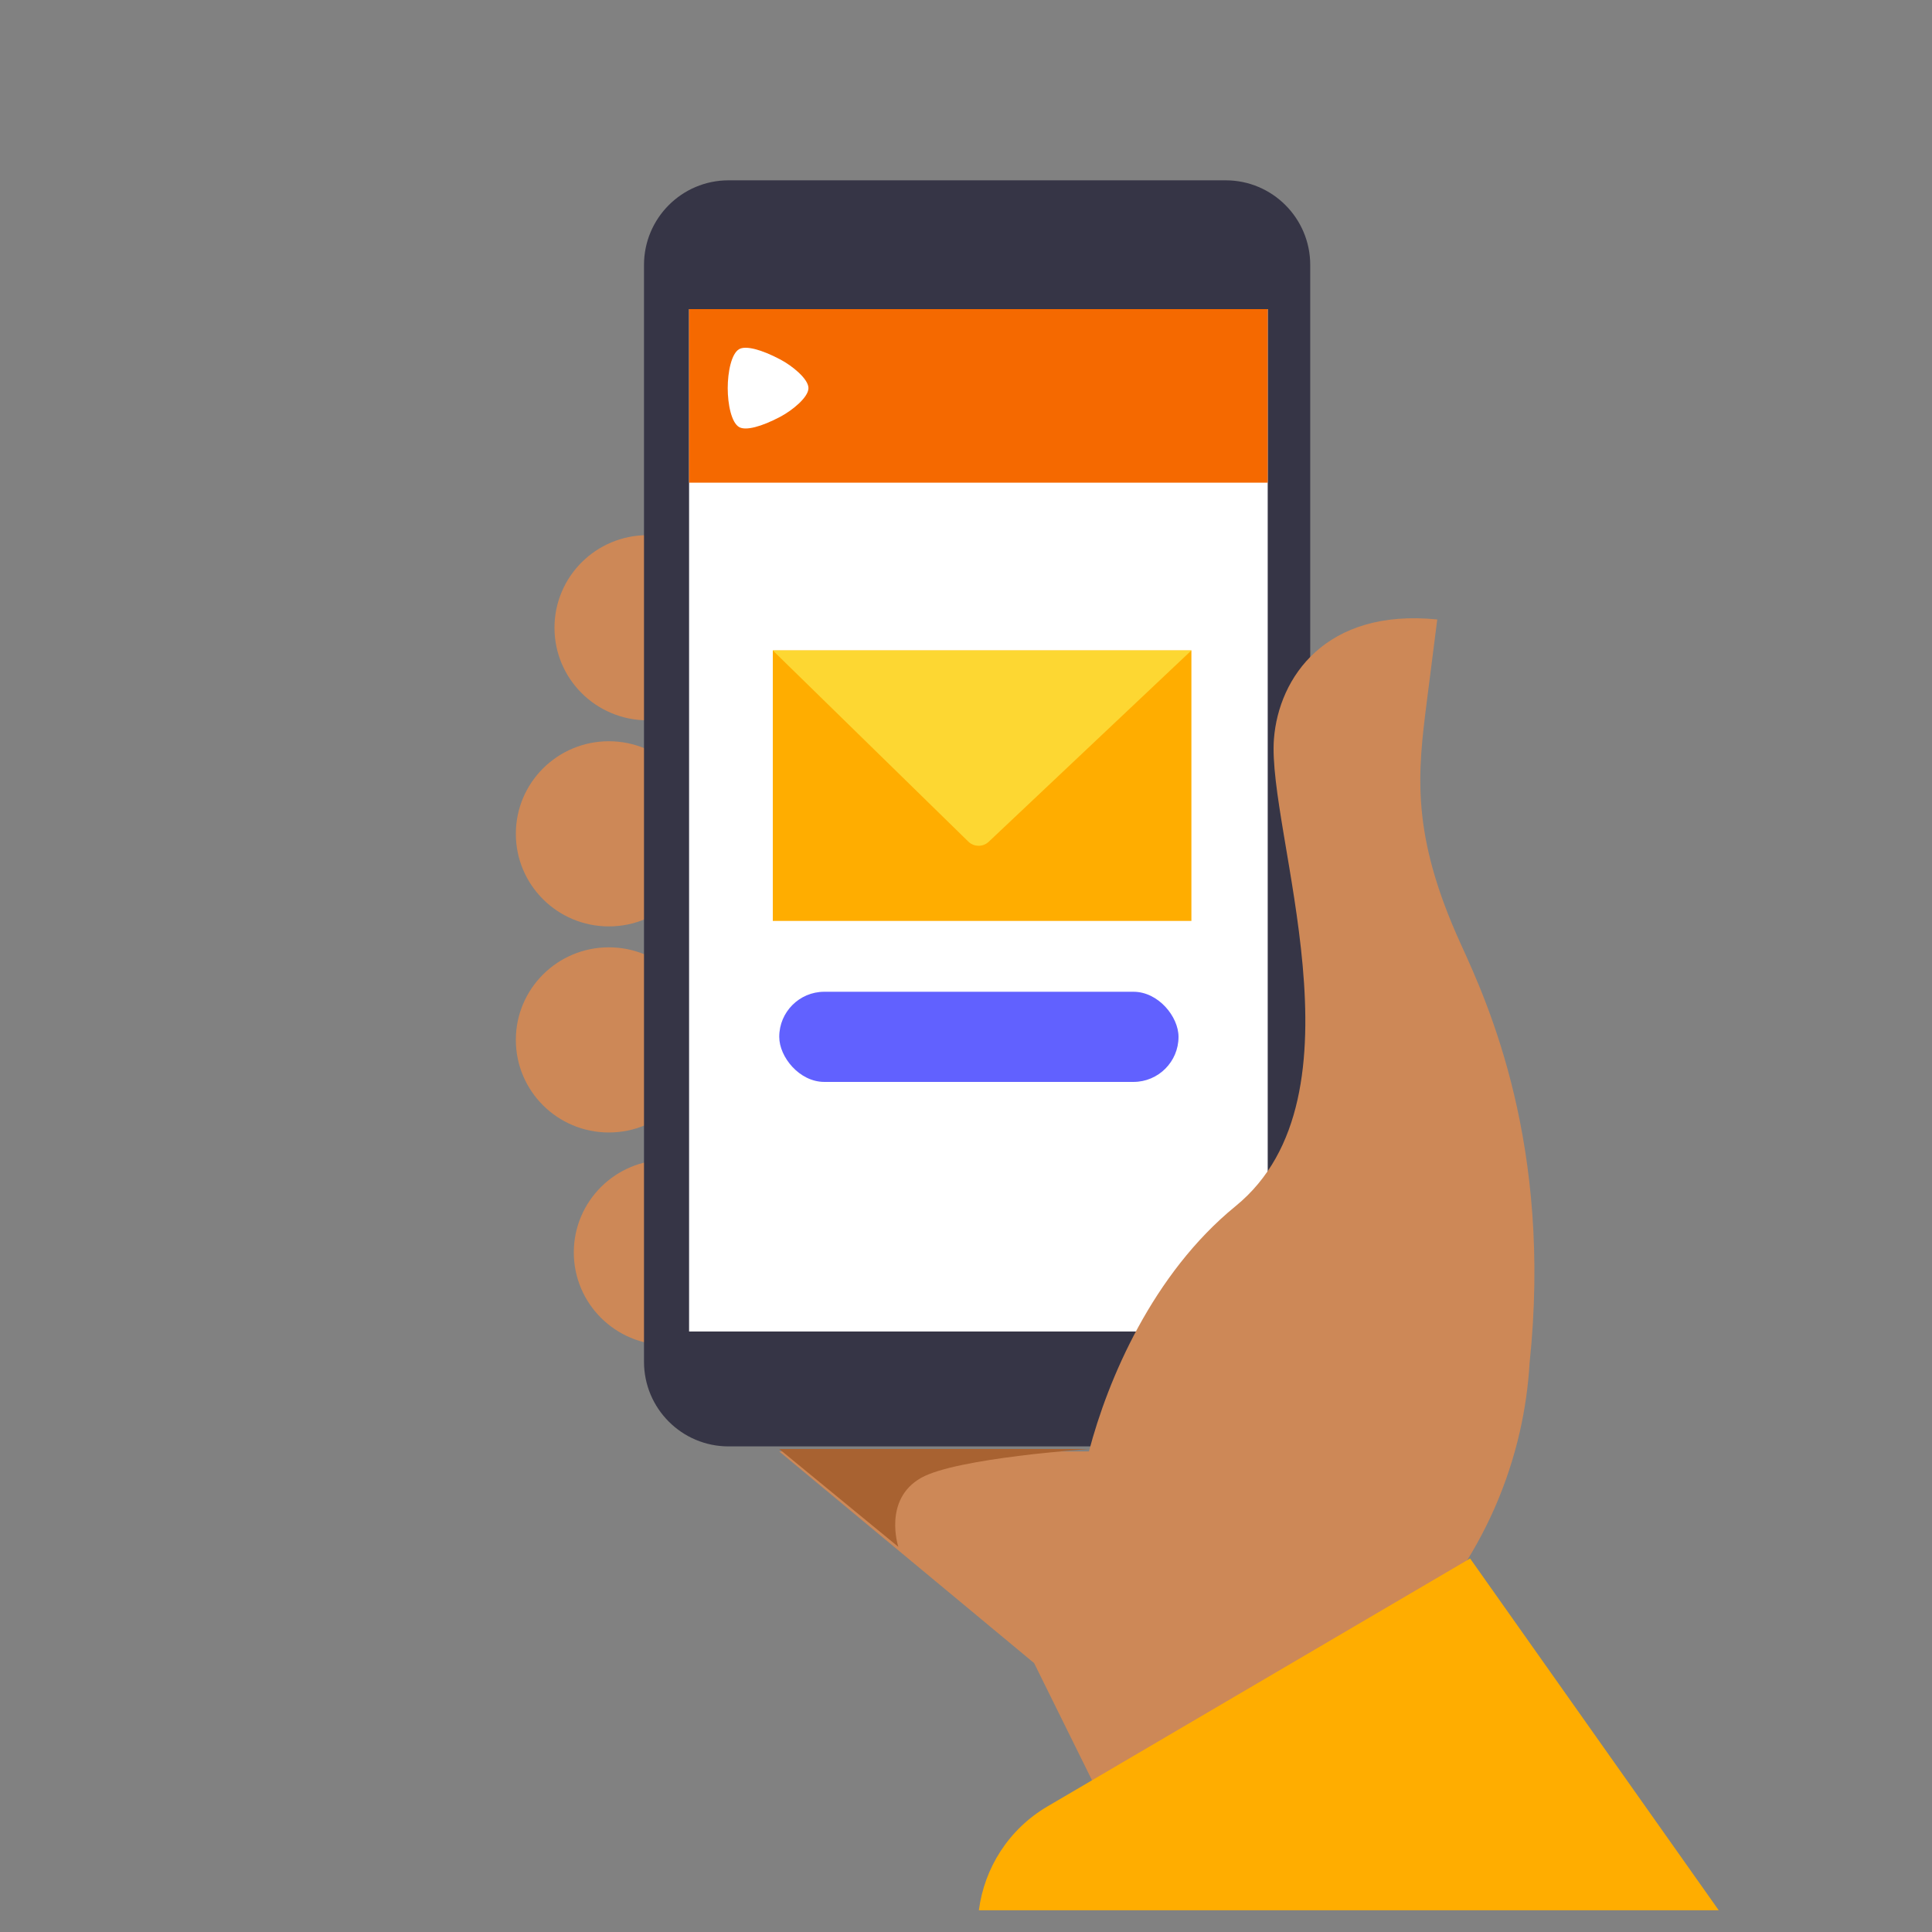 <svg width="300" height="300" viewBox="0 0 300 300" fill="none" xmlns="http://www.w3.org/2000/svg">
<rect x="0" y="0" width="300" height="300" fill="#808080" stroke="none"/>
<g id="Illustration/my_mail_signup_successful">
<g id="Color/Illustration/transparent">
<rect id="Color/Basic/transparent" opacity="0.01" width="300" height="300" fill="white"/>
</g>
<g id="Illustration: My Mail: Logged in">
<g id="Group Copy">
<g id="Page 1">
<path id="Fill 1" fill-rule="evenodd" clip-rule="evenodd" d="M114.084 97.475C114.084 104.917 108.02 110.949 100.541 110.949C93.064 110.949 87 104.917 87 97.475C87 90.032 93.064 84 100.541 84C108.02 84 114.084 90.032 114.084 97.475Z" fill="#CD8857"/>
<path id="Stroke 3" fill-rule="evenodd" clip-rule="evenodd" d="M114.084 97.475C114.084 104.917 108.02 110.949 100.541 110.949C93.064 110.949 87 104.917 87 97.475C87 90.032 93.064 84 100.541 84C108.02 84 114.084 90.032 114.084 97.475Z" stroke="#CD8857" stroke-width="1.801"/>
<path id="Fill 5" fill-rule="evenodd" clip-rule="evenodd" d="M108.084 129.477C108.084 136.919 102.02 142.951 94.541 142.951C87.064 142.951 81 136.919 81 129.477C81 122.032 87.064 116 94.541 116C102.02 116 108.084 122.032 108.084 129.477Z" fill="#CD8857"/>
<path id="Stroke 7" fill-rule="evenodd" clip-rule="evenodd" d="M108.084 129.477C108.084 136.919 102.02 142.951 94.541 142.951C87.064 142.951 81 136.919 81 129.477C81 122.032 87.064 116 94.541 116C102.02 116 108.084 122.032 108.084 129.477Z" stroke="#CD8857" stroke-width="1.801"/>
<path id="Fill 9" fill-rule="evenodd" clip-rule="evenodd" d="M108.084 161.475C108.084 168.917 102.02 174.951 94.541 174.951C87.064 174.951 81 168.917 81 161.475C81 154.032 87.064 148 94.541 148C102.02 148 108.084 154.032 108.084 161.475Z" fill="#CD8857"/>
<path id="Stroke 11" fill-rule="evenodd" clip-rule="evenodd" d="M108.084 161.475C108.084 168.917 102.02 174.951 94.541 174.951C87.064 174.951 81 168.917 81 161.475C81 154.032 87.064 148 94.541 148C102.02 148 108.084 154.032 108.084 161.475Z" stroke="#CD8857" stroke-width="1.801"/>
<path id="Fill 13" fill-rule="evenodd" clip-rule="evenodd" d="M117.082 194.477C117.082 201.919 111.02 207.951 103.541 207.951C96.064 207.951 90 201.919 90 194.477C90 187.032 96.064 181 103.541 181C111.02 181 117.082 187.032 117.082 194.477Z" fill="#CD8857"/>
<path id="Stroke 15" fill-rule="evenodd" clip-rule="evenodd" d="M117.082 194.477C117.082 201.919 111.02 207.951 103.541 207.951C96.064 207.951 90 201.919 90 194.477C90 187.032 96.064 181 103.541 181C111.02 181 117.082 187.032 117.082 194.477Z" stroke="#CD8857" stroke-width="1.801"/>
<path id="Fill 17" fill-rule="evenodd" clip-rule="evenodd" d="M113.131 224.596H190.321C197.573 224.596 203.452 218.709 203.452 211.449V41.147C203.452 33.886 197.573 28 190.321 28H113.131C105.879 28 100 33.886 100 41.147V211.449C100 218.709 105.879 224.596 113.131 224.596Z" fill="#363546"/>
<path id="Fill 19" fill-rule="evenodd" clip-rule="evenodd" d="M107 206.754H196.849V48H107V206.754Z" fill="white"/>
<rect id="Rectangle" x="121" y="154" width="62" height="14" rx="7" fill="#6161FF"/>
<path id="Fill 19_2" fill-rule="evenodd" clip-rule="evenodd" d="M107 74.949H196.849V48H107V74.949Z" fill="#F56900"/>
<path id="Fill 17 Copy" fill-rule="evenodd" clip-rule="evenodd" d="M121.186 64.703C118.207 66.281 115.806 66.892 114.789 66.326C113.572 65.647 113 62.765 113 60.267C113.001 57.768 113.572 54.886 114.789 54.208C115.806 53.641 118.207 54.252 121.186 55.83C123.009 56.796 125.537 58.833 125.537 60.267C125.537 61.701 123.009 63.737 121.186 64.703Z" fill="white"/>
<path id="Fill 21" fill-rule="evenodd" clip-rule="evenodd" d="M225.974 245.106C230.754 238.185 234.136 230.459 235.987 222.356C236.791 218.832 237.301 215.252 237.515 211.638C241.065 177.831 231.064 155.852 226.876 146.686C219.002 129.455 220.136 120.093 221.581 108.738L223.176 96.189C205.81 94.436 198.565 105.224 197.819 114.712C196.692 129.073 212.83 170.197 191.858 187.292C179 197.775 172.03 214.164 169.09 225.378H121L160.573 258.242L178.667 294.851H257.966L225.974 245.106Z" fill="#CD8857"/>
<path id="Fill 24" fill-rule="evenodd" clip-rule="evenodd" d="M266.879 296.622L228.279 242L162.661 280.494C156.612 284.043 152.842 290.085 152 296.622H266.879Z" fill="#FFAD00"/>
<path id="Fill 23" fill-rule="evenodd" clip-rule="evenodd" d="M139.496 240.196L121 225H169.132C169.132 225 148.518 226.381 143.035 229.478C137.063 232.851 139.496 240.196 139.496 240.196Z" fill="#A86231"/>
<g id=".Envelop-front">
<rect id="Rectangle 1538" x="120" y="101" width="65" height="42" fill="#FFAD00"/>
<path id="Rectangle 1539" d="M120 101H185L153.527 130.709C152.636 131.55 151.236 131.538 150.36 130.681L120 101Z" fill="#FDD732"/>
</g>
</g>
</g>
</g>
</g>
</svg>
